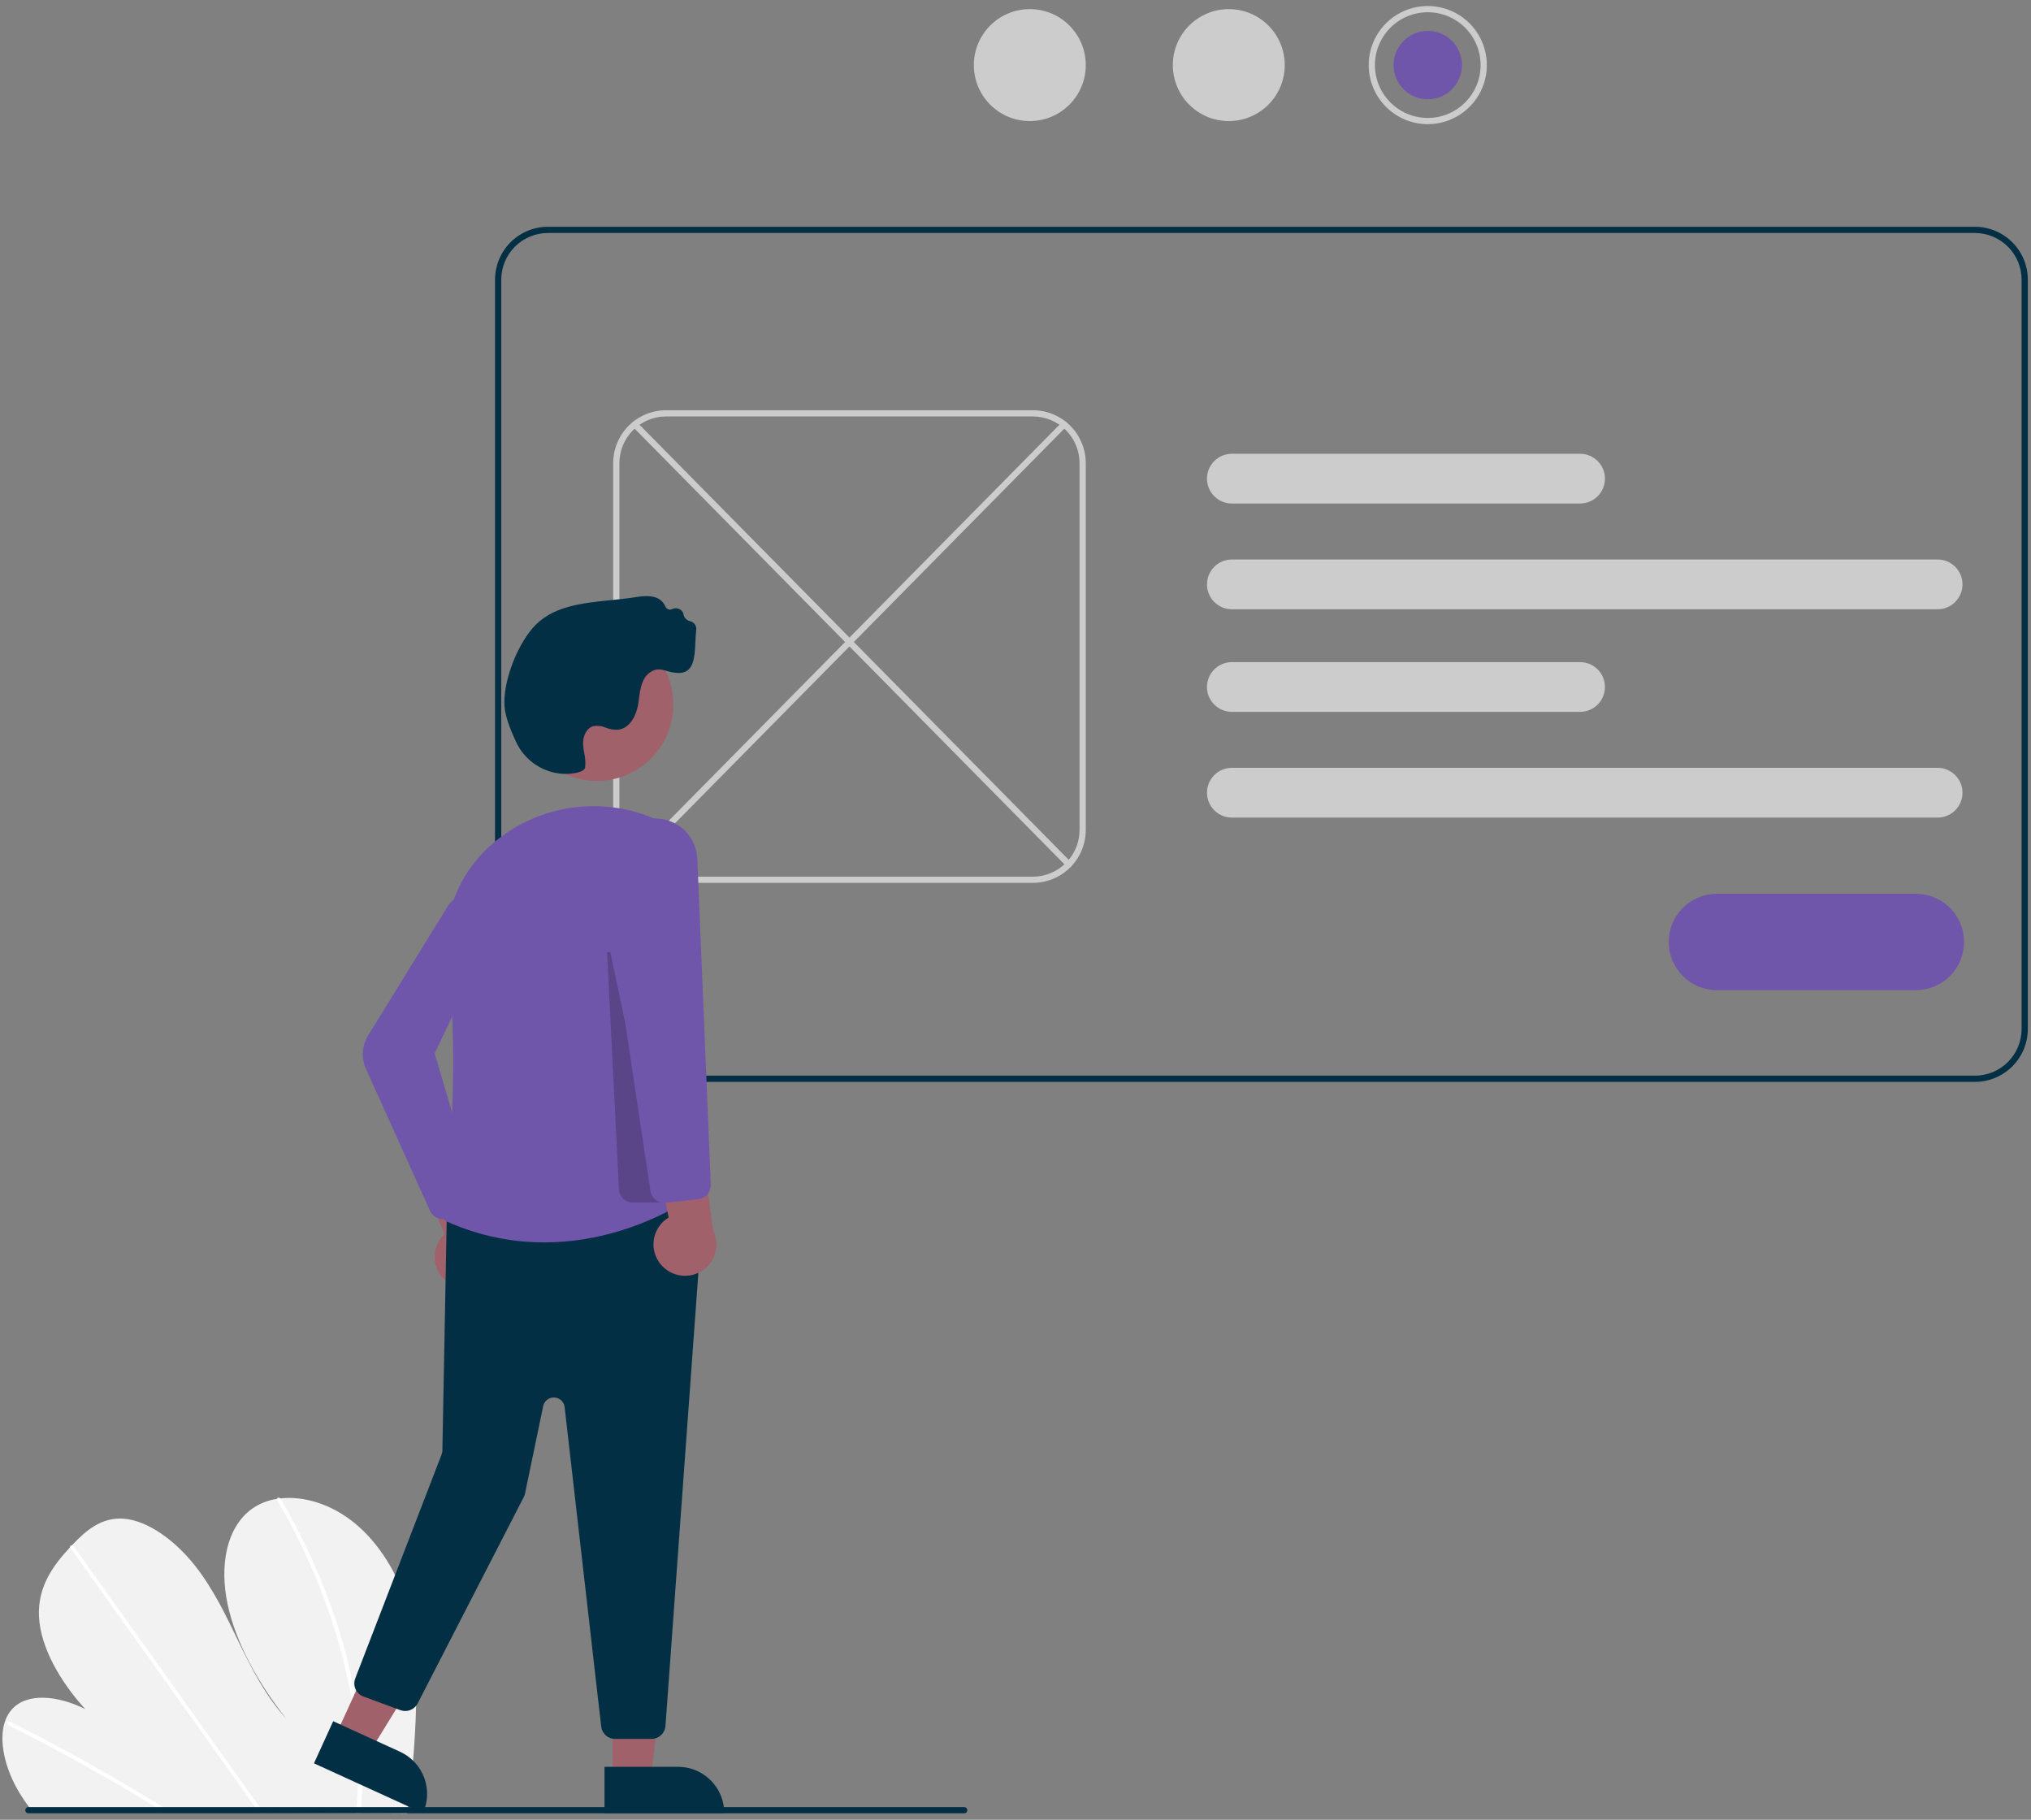 <svg width="317" height="284" viewBox="0 0 317 284" fill="none" xmlns="http://www.w3.org/2000/svg">
<rect x="0" y="0" width="317" height="284" fill="#808080" stroke="none"/>
<g clip-path="url(#clip0_3891_25125)">
<path d="M64.989 263.725C64.934 269.967 64.477 276.2 63.62 282.384C63.59 282.601 63.557 282.818 63.527 283.035L5.064 282.709C4.893 282.493 4.724 282.275 4.56 282.054C4.014 281.323 3.503 280.571 3.033 279.793C0.776 276.047 -0.257 271.66 0.778 268.634L0.797 268.587C1.02 267.924 1.372 267.312 1.833 266.786C4.194 264.128 8.968 264.571 13.3 266.717C9.414 262.463 6.32 257.097 6.085 252.306C5.855 247.634 8.298 244.296 10.948 241.459C11.035 241.365 11.122 241.274 11.209 241.183C11.251 241.136 11.296 241.092 11.338 241.045C13.405 238.883 15.816 236.752 19.305 237.01C23.131 237.293 27.374 240.498 30.349 244.233C33.323 247.965 35.3 252.205 37.303 256.343C39.31 260.478 41.48 264.719 44.7 268.254C40.339 262.738 36.824 256.463 35.525 250.36C34.226 244.257 35.369 238.396 39.255 235.521C40.435 234.676 41.8 234.125 43.236 233.915C43.404 233.887 43.575 233.865 43.748 233.845C47.345 233.435 51.64 234.679 55.294 237.653C59.319 240.928 62.109 245.783 63.498 250.391C64.886 254.999 65.034 259.436 64.989 263.725Z" fill="#F2F2F2"/>
<path d="M26.74 282.829L25.622 282.823C25.267 282.601 24.91 282.381 24.552 282.165C24.33 282.025 24.106 281.89 23.881 281.752C20.173 279.488 16.442 277.315 12.687 275.235C8.936 273.154 5.166 271.168 1.377 269.278C1.277 269.234 1.195 269.157 1.146 269.059C1.096 268.961 1.083 268.849 1.108 268.742C1.112 268.728 1.118 268.715 1.127 268.703C1.179 268.604 1.297 268.563 1.47 268.648C1.935 268.881 2.402 269.114 2.867 269.352C6.666 271.274 10.449 273.292 14.215 275.406C17.979 277.519 21.722 279.726 25.443 282.026C25.521 282.073 25.599 282.123 25.678 282.171C26.032 282.39 26.385 282.61 26.74 282.829Z" fill="white"/>
<path d="M41.154 282.909L40.463 282.905C40.307 282.687 40.154 282.469 39.998 282.251C36.335 277.114 32.672 271.977 29.011 266.84C23.014 258.43 17.02 250.02 11.027 241.61C10.991 241.565 10.965 241.513 10.949 241.458C10.898 241.272 11.034 241.162 11.21 241.182C11.284 241.192 11.354 241.218 11.417 241.259C11.48 241.299 11.534 241.352 11.575 241.414C14.937 246.13 18.298 250.845 21.658 255.558C27.623 263.926 33.588 272.293 39.551 280.659C39.931 281.19 40.31 281.723 40.689 282.254C40.845 282.473 41.001 282.691 41.154 282.909Z" fill="white"/>
<path d="M56.555 278.896C56.52 280.061 56.443 281.207 56.342 282.343C56.322 282.56 56.303 282.777 56.283 282.995L55.558 282.991C55.58 282.773 55.602 282.556 55.622 282.339C55.775 280.698 55.884 279.039 55.899 277.334C55.918 272.608 55.457 267.893 54.524 263.26C53.532 258.272 52.108 253.38 50.267 248.638C48.335 243.638 46.006 238.8 43.301 234.172C43.251 234.096 43.228 234.005 43.237 233.915C43.267 233.708 43.543 233.647 43.748 233.844C43.789 233.883 43.824 233.927 43.852 233.976C44.187 234.551 44.515 235.128 44.838 235.707C47.442 240.361 49.672 245.216 51.504 250.224C53.25 254.981 54.578 259.881 55.473 264.868C56.312 269.495 56.674 274.195 56.555 278.896Z" fill="white"/>
<path d="M213.626 10.158C213.626 8.334 214.167 6.552 215.18 5.035C216.193 3.519 217.633 2.337 219.318 1.64C221.003 0.942 222.857 0.759 224.645 1.115C226.434 1.471 228.077 2.349 229.366 3.638C230.656 4.928 231.534 6.571 231.89 8.359C232.245 10.148 232.063 12.002 231.365 13.686C230.667 15.371 229.485 16.811 227.969 17.824C226.453 18.837 224.67 19.378 222.847 19.378C220.402 19.375 218.059 18.403 216.33 16.674C214.602 14.946 213.629 12.602 213.626 10.158ZM231.096 10.158C231.096 8.526 230.612 6.931 229.706 5.575C228.799 4.218 227.511 3.161 226.004 2.536C224.496 1.912 222.837 1.748 221.237 2.067C219.637 2.385 218.167 3.171 217.013 4.325C215.86 5.478 215.074 6.948 214.756 8.548C214.437 10.149 214.601 11.807 215.225 13.315C215.849 14.822 216.907 16.111 218.263 17.017C219.62 17.924 221.215 18.407 222.847 18.407C225.034 18.405 227.131 17.535 228.677 15.988C230.224 14.442 231.094 12.345 231.096 10.158Z" fill="#CCCCCC"/>
<path d="M222.847 15.496C225.795 15.496 228.185 13.107 228.185 10.159C228.185 7.21 225.795 4.821 222.847 4.821C219.899 4.821 217.509 7.21 217.509 10.159C217.509 13.107 219.899 15.496 222.847 15.496Z" fill="#6F56AA"/>
<path d="M191.79 18.893C196.615 18.893 200.525 14.982 200.525 10.158C200.525 5.334 196.615 1.423 191.79 1.423C186.966 1.423 183.056 5.334 183.056 10.158C183.056 14.982 186.966 18.893 191.79 18.893Z" fill="#CCCCCC"/>
<path d="M160.733 18.893C165.557 18.893 169.468 14.982 169.468 10.158C169.468 5.334 165.557 1.423 160.733 1.423C155.909 1.423 151.998 5.334 151.998 10.158C151.998 14.982 155.909 18.893 160.733 18.893Z" fill="#CCCCCC"/>
<path d="M308.254 168.84H85.516C83.329 168.838 81.232 167.968 79.685 166.421C78.138 164.875 77.269 162.778 77.266 160.591V43.641C77.269 41.454 78.138 39.357 79.685 37.81C81.232 36.264 83.329 35.394 85.516 35.392H308.254C310.441 35.394 312.538 36.264 314.084 37.81C315.631 39.357 316.501 41.454 316.503 43.641V160.591C316.501 162.778 315.631 164.875 314.084 166.421C312.538 167.968 310.441 168.838 308.254 168.84ZM85.516 36.362C83.586 36.364 81.736 37.132 80.371 38.496C79.006 39.861 78.239 41.711 78.237 43.641V160.591C78.239 162.521 79.006 164.371 80.371 165.735C81.736 167.1 83.586 167.868 85.516 167.87H308.254C310.184 167.868 312.034 167.1 313.398 165.735C314.763 164.371 315.531 162.521 315.533 160.591V43.641C315.531 41.711 314.763 39.861 313.398 38.496C312.034 37.132 310.184 36.364 308.254 36.362H85.516Z" fill="#032F44"/>
<path d="M161.217 137.783H103.956C101.768 137.781 99.672 136.911 98.125 135.364C96.578 133.818 95.709 131.721 95.706 129.534V72.272C95.709 70.085 96.578 67.988 98.125 66.441C99.672 64.895 101.768 64.025 103.956 64.022H161.217C163.404 64.025 165.501 64.895 167.048 66.441C168.594 67.988 169.464 70.085 169.467 72.272V129.534C169.464 131.721 168.594 133.818 167.048 135.364C165.501 136.911 163.404 137.781 161.217 137.783ZM103.956 64.993C102.026 64.995 100.176 65.763 98.811 67.127C97.446 68.492 96.679 70.342 96.677 72.272V129.534C96.679 131.464 97.446 133.314 98.811 134.678C100.176 136.043 102.026 136.811 103.956 136.813H161.217C163.147 136.811 164.997 136.043 166.362 134.678C167.726 133.314 168.494 131.464 168.496 129.534V72.272C168.494 70.342 167.726 68.492 166.362 67.127C164.997 65.763 163.147 64.995 161.217 64.993H103.956Z" fill="#CCCCCC"/>
<path d="M302.425 95.081H192.269C191.239 95.081 190.252 94.671 189.524 93.943C188.796 93.215 188.387 92.228 188.387 91.198C188.387 90.169 188.796 89.181 189.524 88.453C190.252 87.725 191.239 87.316 192.269 87.316H302.425C303.454 87.316 304.442 87.725 305.17 88.453C305.898 89.181 306.307 90.169 306.307 91.198C306.307 92.228 305.898 93.215 305.17 93.943C304.442 94.671 303.454 95.081 302.425 95.081Z" fill="#CCCCCC"/>
<path d="M246.619 78.58H192.269C191.239 78.58 190.252 78.171 189.524 77.443C188.796 76.715 188.387 75.728 188.387 74.698C188.387 73.668 188.796 72.681 189.524 71.953C190.252 71.225 191.239 70.816 192.269 70.816H246.619C247.648 70.816 248.636 71.225 249.364 71.953C250.092 72.681 250.501 73.668 250.501 74.698C250.501 75.728 250.092 76.715 249.364 77.443C248.636 78.171 247.648 78.58 246.619 78.58Z" fill="#CCCCCC"/>
<path d="M302.425 127.593H192.269C191.239 127.593 190.252 127.184 189.524 126.456C188.796 125.728 188.387 124.74 188.387 123.71C188.387 122.681 188.796 121.693 189.524 120.965C190.252 120.237 191.239 119.828 192.269 119.828H302.425C303.454 119.828 304.442 120.237 305.17 120.965C305.898 121.693 306.307 122.681 306.307 123.71C306.307 124.74 305.898 125.728 305.17 126.456C304.442 127.184 303.454 127.593 302.425 127.593Z" fill="#CCCCCC"/>
<path d="M246.619 111.094H192.269C191.239 111.094 190.252 110.685 189.524 109.957C188.796 109.229 188.387 108.241 188.387 107.212C188.387 106.182 188.796 105.195 189.524 104.467C190.252 103.739 191.239 103.33 192.269 103.33H246.619C247.648 103.33 248.636 103.739 249.364 104.467C250.092 105.195 250.501 106.182 250.501 107.212C250.501 108.241 250.092 109.229 249.364 109.957C248.636 110.685 247.648 111.094 246.619 111.094Z" fill="#CCCCCC"/>
<path d="M166.83 135.383C166.765 135.383 166.702 135.37 166.642 135.345C166.583 135.32 166.529 135.284 166.484 135.238L98.733 66.573C98.688 66.528 98.652 66.474 98.628 66.415C98.605 66.356 98.592 66.293 98.593 66.229C98.593 66.165 98.606 66.103 98.631 66.044C98.656 65.985 98.692 65.932 98.737 65.887C98.783 65.842 98.836 65.807 98.895 65.783C98.954 65.759 99.018 65.747 99.081 65.747C99.145 65.748 99.208 65.761 99.267 65.785C99.325 65.81 99.379 65.846 99.423 65.892L167.175 134.557C167.242 134.625 167.288 134.711 167.306 134.805C167.324 134.899 167.314 134.996 167.278 135.085C167.241 135.173 167.178 135.248 167.099 135.301C167.019 135.354 166.925 135.383 166.83 135.383Z" fill="#CCCCCC"/>
<path d="M98.343 135.382C98.248 135.382 98.154 135.353 98.074 135.3C97.995 135.247 97.932 135.172 97.895 135.083C97.859 134.995 97.849 134.898 97.867 134.804C97.885 134.71 97.931 134.624 97.998 134.556L165.747 65.891C165.792 65.845 165.845 65.809 165.904 65.784C165.963 65.759 166.026 65.746 166.09 65.746C166.153 65.745 166.217 65.757 166.276 65.781C166.335 65.805 166.389 65.841 166.434 65.885C166.48 65.93 166.516 65.984 166.54 66.042C166.565 66.101 166.578 66.164 166.579 66.228C166.579 66.292 166.567 66.355 166.543 66.414C166.519 66.473 166.483 66.527 166.438 66.572L98.689 135.237C98.644 135.283 98.59 135.319 98.531 135.344C98.471 135.369 98.407 135.382 98.343 135.382Z" fill="#CCCCCC"/>
<path d="M299.033 154.525H267.976C265.981 154.525 264.068 153.733 262.658 152.322C261.247 150.912 260.455 148.998 260.455 147.003C260.455 145.009 261.247 143.095 262.658 141.685C264.068 140.274 265.981 139.482 267.976 139.482H299.033C301.028 139.482 302.941 140.274 304.352 141.685C305.763 143.095 306.555 145.009 306.555 147.003C306.555 148.998 305.763 150.912 304.352 152.322C302.941 153.733 301.028 154.525 299.033 154.525Z" fill="#6F56AA"/>
<path d="M4.43 282.987H150.496C150.625 282.987 150.748 282.936 150.839 282.845C150.93 282.754 150.981 282.63 150.981 282.502C150.981 282.373 150.93 282.25 150.839 282.159C150.748 282.068 150.625 282.016 150.496 282.016H4.43C4.301 282.016 4.178 282.068 4.087 282.159C3.996 282.25 3.945 282.373 3.945 282.502C3.945 282.63 3.996 282.754 4.087 282.845C4.178 282.936 4.301 282.987 4.43 282.987Z" fill="#032F44"/>
<path d="M95.626 277.43L101.576 277.429L104.406 254.482L95.626 254.483L95.626 277.43Z" fill="#A0616A"/>
<path d="M113.048 282.953L94.35 282.954L94.35 275.73L105.823 275.73C107.739 275.729 109.577 276.491 110.932 277.845C112.287 279.2 113.048 281.037 113.048 282.953Z" fill="#032F44"/>
<path d="M52.459 270.69L57.87 273.162L69.979 253.465L61.992 249.818L52.459 270.69Z" fill="#A0616A"/>
<path d="M66.011 282.955L49.004 275.187L52.005 268.615L62.441 273.382C64.184 274.178 65.539 275.634 66.209 277.429C66.878 279.224 66.807 281.212 66.011 282.955L66.011 282.955Z" fill="#032F44"/>
<path d="M69.784 200.058C69.214 199.629 68.745 199.08 68.41 198.45C68.075 197.82 67.882 197.125 67.845 196.412C67.808 195.7 67.928 194.988 68.196 194.327C68.463 193.666 68.873 193.071 69.395 192.585L62.402 176.717L71.287 178.223L76.566 193.061C77.323 193.992 77.713 195.17 77.661 196.37C77.609 197.57 77.119 198.709 76.283 199.571C75.447 200.434 74.323 200.96 73.126 201.049C71.928 201.139 70.739 200.786 69.784 200.058Z" fill="#A0616A"/>
<path d="M93.835 269.445L88.128 219.596C88.082 219.195 87.894 218.824 87.599 218.548C87.304 218.273 86.921 218.111 86.517 218.093C86.114 218.075 85.717 218.201 85.398 218.448C85.08 218.696 84.859 219.049 84.777 219.445L81.948 233.078C81.908 233.27 81.842 233.457 81.752 233.632L65.188 265.839C64.944 266.313 64.535 266.681 64.039 266.875C63.542 267.068 62.992 267.073 62.491 266.889L56.732 264.767C56.46 264.667 56.211 264.514 55.999 264.317C55.787 264.119 55.617 263.882 55.497 263.618C55.378 263.355 55.312 263.07 55.304 262.78C55.296 262.491 55.345 262.203 55.45 261.933L68.933 226.968C69.004 226.783 69.043 226.587 69.046 226.389L69.735 189.879C69.745 189.344 69.952 188.831 70.315 188.438C70.678 188.045 71.174 187.799 71.706 187.747L107.487 184.257C107.804 184.226 108.123 184.264 108.423 184.37C108.723 184.475 108.997 184.645 109.225 184.867C109.452 185.089 109.629 185.358 109.741 185.655C109.854 185.953 109.901 186.271 109.878 186.588L103.867 269.355C103.825 269.904 103.577 270.418 103.174 270.793C102.77 271.169 102.24 271.378 101.689 271.38H96.005C95.469 271.38 94.951 271.183 94.551 270.826C94.151 270.469 93.896 269.978 93.835 269.445Z" fill="#032F44"/>
<path d="M93.175 121.873C99.758 121.873 105.094 116.536 105.094 109.954C105.094 103.371 99.758 98.035 93.175 98.035C86.593 98.035 81.257 103.371 81.257 109.954C81.257 116.536 86.593 121.873 93.175 121.873Z" fill="#A0616A"/>
<path d="M103.504 128.384C103.178 128.228 102.854 128.078 102.532 127.934H102.532C98.619 126.173 94.306 125.488 90.04 125.949C85.773 126.409 81.707 127.999 78.259 130.555C71.911 135.283 68.852 142.401 69.865 150.085C72 166.28 69.555 188.248 69.301 190.436C88.894 199.446 106.084 188.119 107.609 187.066L103.504 128.384Z" fill="#6F56AA"/>
<path d="M68.766 190.228C68.409 190.171 68.072 190.027 67.785 189.807C67.498 189.587 67.27 189.3 67.122 188.97L57.12 166.81C56.745 165.981 56.58 165.073 56.638 164.165C56.697 163.257 56.977 162.378 57.455 161.603L69.737 141.675C70.123 140.957 70.718 140.373 71.443 140C72.168 139.628 72.989 139.483 73.798 139.587C74.607 139.69 75.365 140.036 75.973 140.579C76.581 141.122 77.01 141.837 77.204 142.629C77.423 143.531 77.326 144.481 76.927 145.32L67.842 164.399L73.813 184.609C73.919 184.97 73.93 185.353 73.845 185.719C73.76 186.086 73.582 186.425 73.329 186.703L70.722 189.547C70.518 189.771 70.269 189.949 69.993 190.071C69.716 190.193 69.417 190.256 69.115 190.256C68.998 190.256 68.882 190.246 68.766 190.228Z" fill="#6F56AA"/>
<path opacity="0.2" d="M96.608 185.596L94.759 148.619L95.238 148.556L103.55 187.67H98.789C98.228 187.671 97.689 187.456 97.283 187.07C96.877 186.683 96.635 186.156 96.608 185.596Z" fill="black"/>
<path d="M103.195 197.396C102.727 196.858 102.382 196.224 102.185 195.538C101.988 194.852 101.944 194.132 102.055 193.427C102.167 192.723 102.432 192.051 102.831 191.46C103.23 190.869 103.754 190.372 104.366 190.005L100.82 173.031L109.198 176.349L111.281 191.959C111.829 193.028 111.966 194.261 111.666 195.424C111.366 196.587 110.65 197.599 109.653 198.269C108.656 198.939 107.448 199.22 106.258 199.059C105.068 198.899 103.978 198.307 103.195 197.396Z" fill="#A0616A"/>
<path d="M101.521 185.859L94.519 139.18L94.512 139.136L95.866 132.91C96.205 131.35 97.101 129.967 98.385 129.02C99.671 128.073 101.256 127.627 102.847 127.764C104.437 127.902 105.922 128.615 107.025 129.768C108.128 130.922 108.773 132.438 108.839 134.033L110.94 184.881C110.961 185.433 110.773 185.972 110.413 186.392C110.053 186.811 109.548 187.078 109 187.141L103.921 187.706C103.84 187.715 103.757 187.719 103.675 187.719C103.152 187.719 102.647 187.532 102.252 187.19C101.856 186.848 101.597 186.376 101.521 185.859Z" fill="#6F56AA"/>
<path d="M88.276 120.778C86.655 120.764 85.071 120.291 83.707 119.415C82.343 118.538 81.256 117.293 80.57 115.824C79.465 113.487 78.852 111.625 78.746 110.29C78.46 106.703 80.487 101.065 83.172 97.98C86.117 94.595 90.778 94.123 95.285 93.666C96.517 93.541 97.79 93.412 98.996 93.225C100.03 93.064 101.317 92.864 102.411 93.27C102.727 93.386 103.017 93.565 103.261 93.797C103.506 94.028 103.701 94.307 103.834 94.616C103.877 94.725 103.942 94.823 104.024 94.906C104.107 94.989 104.205 95.054 104.314 95.097C104.408 95.133 104.508 95.149 104.608 95.144C104.709 95.139 104.807 95.114 104.897 95.069C105.08 94.976 105.282 94.928 105.487 94.927C105.693 94.927 105.895 94.976 106.078 95.069C106.24 95.15 106.38 95.269 106.487 95.414C106.594 95.56 106.665 95.729 106.694 95.908C106.714 96.031 106.752 96.149 106.807 96.26C106.902 96.433 107.031 96.583 107.188 96.702C107.345 96.82 107.525 96.905 107.717 96.949C108.009 97.014 108.268 97.184 108.444 97.426C108.62 97.669 108.701 97.968 108.672 98.266C108.6 98.878 108.569 99.539 108.539 100.178C108.426 102.582 108.31 105.068 105.893 105.028C105.275 105.002 104.663 104.894 104.073 104.707C103.198 104.464 102.506 104.271 101.574 104.852C100.142 105.744 99.908 107.611 99.702 109.258L99.666 109.545C99.425 111.429 98.429 113.696 96.417 113.885C95.778 113.906 95.141 113.796 94.547 113.561C93.935 113.29 93.256 113.209 92.598 113.327C91.493 113.643 90.961 114.963 91.007 116.104C91.036 116.571 91.096 117.036 91.186 117.495C91.348 118.223 91.4 118.971 91.34 119.715C91.283 120.167 90.763 120.465 89.706 120.652C89.234 120.736 88.755 120.778 88.276 120.778Z" fill="#032F44"/>
</g>
<defs>
<clipPath id="clip0_3891_25125">
<rect width="316.128" height="282.097" fill="white" transform="translate(0.375 0.938)"/>
</clipPath>
</defs>
</svg>
